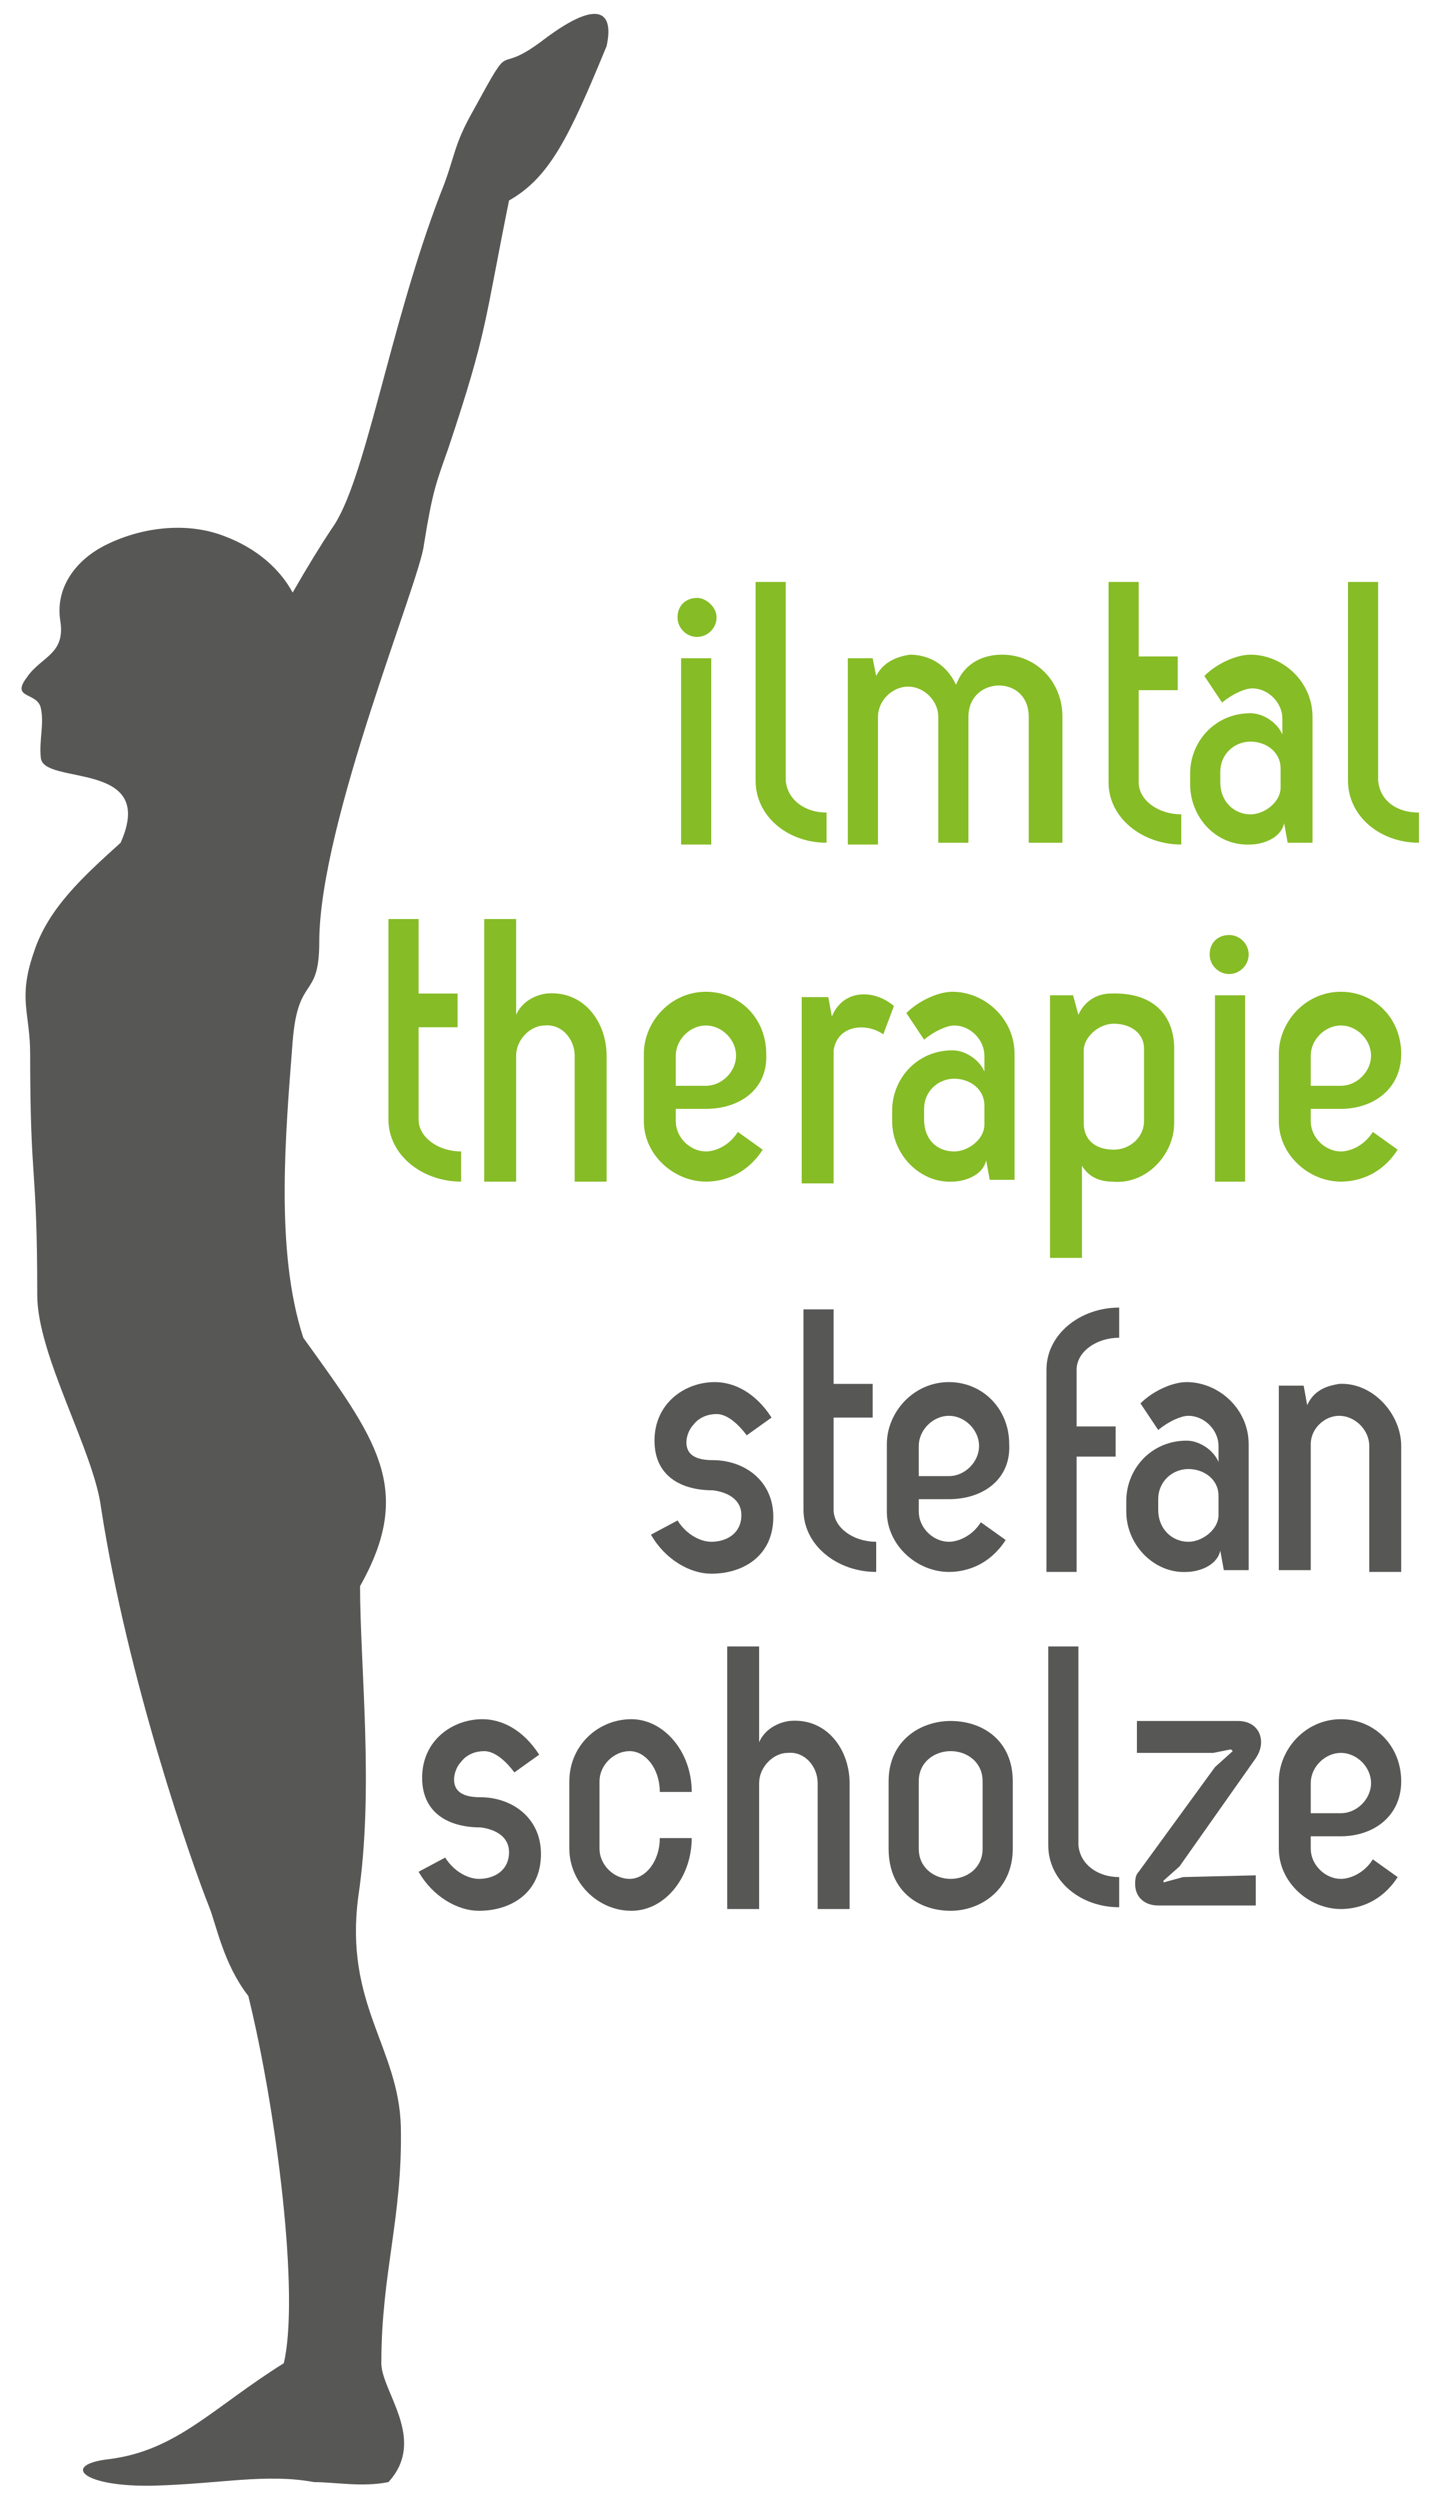 <?xml version="1.0" encoding="utf-8"?>
<!-- Generator: Adobe Illustrator 27.9.0, SVG Export Plug-In . SVG Version: 6.00 Build 0)  -->
<svg version="1.1" id="Ebene_1" xmlns="http://www.w3.org/2000/svg" xmlns:xlink="http://www.w3.org/1999/xlink" x="0px" y="0px"
	 viewBox="0 0 81.3 140.9" style="enable-background:new 0 0 81.3 140.9;" xml:space="preserve">
<style type="text/css">
	.st0{fill:#575756;}
	.st1{fill:#86BC25;}
</style>
<path class="st0" d="M21.9,139.9c-1.5,0.3-3,0-4.2,0c-2.7-0.5-5.3,0.1-9,0.2c-4.1,0.1-5.3-1.2-2.5-1.5c3.8-0.5,5.8-2.9,9.8-5.4
	c0.9-3.8-0.4-14.2-2-20.7c-1.4-1.8-1.8-4-2.2-5c-1-2.5-4.6-12.8-6.1-22.5C5.3,81.8,2.1,76.4,2.1,73c0-7.5-0.4-6.1-0.4-13.6
	c0-2.3-0.7-3.1,0.2-5.7c0.8-2.5,2.8-4.3,4.9-6.2c2.1-4.7-4.4-3.2-4.5-4.8c-0.1-1,0.2-1.9,0-2.8c-0.2-0.9-1.7-0.5-0.8-1.7
	c0.8-1.2,2.2-1.3,1.9-3.2c-0.3-1.9,0.9-3.4,2.4-4.2c2.1-1.1,4.7-1.4,6.8-0.6c1.9,0.7,3.2,1.9,3.9,3.2c0.8-1.4,1.6-2.7,2.2-3.6
	c1.9-2.6,3.2-11.2,6.1-18.8c0.9-2.2,0.7-2.7,1.9-4.8c2.4-4.4,1-1.7,4-4c3.2-2.4,3.9-1.4,3.5,0.4c-2.1,5.1-3.2,7.4-5.5,8.7
	c-1.4,6.9-1.2,7.3-3.4,13.9c-0.7,2-0.9,2.4-1.4,5.5C23.7,32.7,18,46.4,18,53.1c0,3.3-1.2,1.8-1.5,5.6c-0.4,5.2-1,11.8,0.6,16.7
	c4.1,5.7,6.3,8.5,3.2,14c0,4.5,0.8,11.5-0.1,17.5c-0.8,6.1,2.3,8.5,2.4,13c0.1,5.1-1.1,8.2-1.1,13.3
	C21.5,134.8,24.1,137.5,21.9,139.9"/>
<path class="st1" d="M40.1,47.6h-1.7V37.1h1.7V47.6z M40.4,34.8c0,0.6-0.5,1.1-1.1,1.1c-0.6,0-1.1-0.5-1.1-1.1
	c0-0.7,0.5-1.1,1.1-1.1C39.8,33.7,40.4,34.2,40.4,34.8"/>
<path class="st1" d="M46.6,45.8v1.7c-2.2,0-4-1.5-4-3.5V32.8h1.7v11.2C44.4,45.1,45.4,45.8,46.6,45.8"/>
<path class="st1" d="M49.5,47.6h-1.7V37.1h1.4l0.2,1c0.4-0.8,1.2-1.1,1.9-1.2c0.9,0,2,0.4,2.6,1.7c0.5-1.3,1.6-1.7,2.6-1.7
	c1.9,0,3.4,1.5,3.4,3.5v7.1H58v-7.1c0-2.4-3.4-2.3-3.4,0v7.1h-1.7v-7.1c0-0.9-0.8-1.7-1.7-1.7c-0.9,0-1.7,0.8-1.7,1.7V47.6z"/>
<path class="st1" d="M66.4,37.1v1.8h-2.2v5.2c0,1,1.1,1.8,2.4,1.8v1.7c-2.2,0-4.1-1.5-4.1-3.5V32.8h1.7v4.2H66.4z"/>
<path class="st1" d="M70.5,45.9c0.8,0,1.7-0.7,1.7-1.5v-1.1c0-0.9-0.8-1.5-1.7-1.5c-0.9,0-1.7,0.7-1.7,1.7v0.6
	C68.8,45.2,69.6,45.9,70.5,45.9 M67.1,44.2v-0.6c0-1.8,1.4-3.4,3.4-3.4c0.7,0,1.5,0.5,1.8,1.2l0-0.9c0-0.9-0.8-1.7-1.7-1.7
	c-0.4,0-1.1,0.3-1.7,0.8l-1-1.5c0.7-0.7,1.8-1.2,2.6-1.2c1.8,0,3.5,1.5,3.5,3.5v7.1h-1.4l-0.2-1.1c-0.2,0.9-1.3,1.2-1.9,1.2
	C68.6,47.7,67.1,46.1,67.1,44.2"/>
<path class="st1" d="M80,45.8v1.7c-2.2,0-4-1.5-4-3.5V32.8h1.7v11.2C77.8,45.1,78.7,45.8,80,45.8"/>
<path class="st1" d="M25.8,56.1v1.8h-2.2v5.2c0,1,1.1,1.8,2.4,1.8v1.7c-2.2,0-4.1-1.5-4.1-3.5V51.8h1.7v4.2H25.8z"/>
<path class="st1" d="M29.1,59.5v7.1h-1.8V51.8h1.8l0,5.4c0.3-0.7,1-1.1,1.7-1.2c2.1-0.2,3.4,1.6,3.4,3.5l0,7.1h-1.8v-7.1
	c0-0.9-0.7-1.8-1.7-1.7C29.9,57.8,29.1,58.6,29.1,59.5"/>
<path class="st1" d="M39.8,61.2c0.9,0,1.7-0.8,1.7-1.7c0-0.9-0.8-1.7-1.7-1.7c-0.9,0-1.7,0.8-1.7,1.7v1.7H39.8z M39.8,62.5h-1.7v0.7
	c0,0.9,0.8,1.7,1.7,1.7c0.5,0,1.3-0.3,1.8-1.1l1.4,1c-0.9,1.4-2.2,1.8-3.2,1.8c-1.8,0-3.5-1.5-3.5-3.4v-3.8c0-1.8,1.5-3.5,3.5-3.5
	c1.9,0,3.4,1.5,3.4,3.5C43.3,61.4,41.7,62.5,39.8,62.5"/>
<path class="st1" d="M45.2,66.6V56.2h1.5l0.2,1.1c0.6-1.5,2.3-1.6,3.5-0.6l-0.6,1.6c-1-0.7-2.6-0.5-2.8,0.9v7.5H45.2z"/>
<path class="st1" d="M53.8,64.9c0.8,0,1.7-0.7,1.7-1.5v-1.1c0-0.9-0.8-1.5-1.7-1.5c-0.9,0-1.7,0.7-1.7,1.7v0.6
	C52.1,64.2,52.8,64.9,53.8,64.9 M50.3,63.2v-0.6c0-1.8,1.4-3.4,3.4-3.4c0.7,0,1.5,0.5,1.8,1.2l0-0.9c0-0.9-0.8-1.7-1.7-1.7
	c-0.4,0-1.1,0.3-1.7,0.8l-1-1.5c0.7-0.7,1.8-1.2,2.6-1.2c1.8,0,3.5,1.5,3.5,3.5v7.1h-1.4l-0.2-1.1c-0.2,0.9-1.3,1.2-1.9,1.2
	C51.9,66.7,50.3,65.1,50.3,63.2"/>
<path class="st1" d="M64.5,59.1c0-0.9-0.8-1.4-1.7-1.4c-0.9,0-1.7,0.8-1.7,1.5v4.1c0,0.9,0.6,1.5,1.7,1.5c0.9,0,1.7-0.7,1.7-1.6
	V59.1z M66.2,59.1v4.2c0,1.8-1.6,3.5-3.5,3.3c-0.6,0-1.3-0.2-1.7-0.9v5.2h-1.8V56.1h1.3l0.3,1.1c0.4-0.9,1.2-1.2,1.8-1.2
	C65.1,55.9,66.2,57.3,66.2,59.1"/>
<path class="st1" d="M70.2,66.6h-1.7V56.1h1.7V66.6z M70.4,53.8c0,0.6-0.5,1.1-1.1,1.1c-0.6,0-1.1-0.5-1.1-1.1
	c0-0.7,0.5-1.1,1.1-1.1C69.9,52.7,70.4,53.2,70.4,53.8"/>
<path class="st1" d="M75.6,61.2c0.9,0,1.7-0.8,1.7-1.7c0-0.9-0.8-1.7-1.7-1.7c-0.9,0-1.7,0.8-1.7,1.7v1.7H75.6z M75.6,62.5h-1.7v0.7
	c0,0.9,0.8,1.7,1.7,1.7c0.5,0,1.3-0.3,1.8-1.1l1.4,1c-0.9,1.4-2.2,1.8-3.2,1.8c-1.8,0-3.5-1.5-3.5-3.4v-3.8c0-1.8,1.5-3.5,3.5-3.5
	c1.9,0,3.4,1.5,3.4,3.5C79,61.4,77.4,62.5,75.6,62.5"/>
<path class="st0" d="M42.1,80.9c-0.6-0.8-1.2-1.2-1.7-1.2c-0.5,0-1,0.2-1.3,0.6c-0.2,0.2-0.4,0.6-0.4,1c0,0.8,0.7,1,1.5,1
	c1.7,0,3.4,1.1,3.4,3.2c0,2.2-1.7,3.2-3.5,3.2c-1.2,0-2.6-0.8-3.4-2.2l1.5-0.8c0.5,0.8,1.3,1.2,1.9,1.2c0.9,0,1.7-0.5,1.7-1.5
	c0-0.9-0.8-1.3-1.6-1.4c-1.8,0-3.3-0.8-3.3-2.8c0-2.1,1.7-3.3,3.4-3.3c1.1,0,2.3,0.6,3.2,2L42.1,80.9z"/>
<path class="st0" d="M49.2,78.1v1.8H47v5.2c0,1,1.1,1.8,2.4,1.8v1.7c-2.2,0-4.1-1.5-4.1-3.5V73.8H47v4.2H49.2z"/>
<path class="st0" d="M53.5,83.2c0.9,0,1.7-0.8,1.7-1.7c0-0.9-0.8-1.7-1.7-1.7c-0.9,0-1.7,0.8-1.7,1.7v1.7H53.5z M53.5,84.5h-1.7v0.7
	c0,0.9,0.8,1.7,1.7,1.7c0.5,0,1.3-0.3,1.8-1.1l1.4,1c-0.9,1.4-2.2,1.8-3.2,1.8c-1.8,0-3.5-1.5-3.5-3.4v-3.8c0-1.8,1.5-3.5,3.5-3.5
	c1.9,0,3.4,1.5,3.4,3.5C57,83.4,55.4,84.5,53.5,84.5"/>
<path class="st0" d="M60.8,88.6H59V77.2c0-2,1.9-3.5,4.1-3.5v1.7c-1.3,0-2.4,0.8-2.4,1.8v3.2h2.2v1.7h-2.2V88.6z"/>
<path class="st0" d="M67,86.9c0.8,0,1.7-0.7,1.7-1.5v-1.1c0-0.9-0.8-1.5-1.7-1.5c-0.9,0-1.7,0.7-1.7,1.7v0.6
	C65.3,86.2,66.1,86.9,67,86.9 M63.5,85.2v-0.6c0-1.8,1.4-3.4,3.4-3.4c0.7,0,1.5,0.5,1.8,1.2l0-0.9c0-0.9-0.8-1.7-1.7-1.7
	c-0.4,0-1.1,0.3-1.7,0.8l-1-1.5c0.7-0.7,1.8-1.2,2.6-1.2c1.8,0,3.5,1.5,3.5,3.5v7.1H69l-0.2-1.1c-0.2,0.9-1.3,1.2-1.9,1.2
	C65.1,88.7,63.5,87.1,63.5,85.2"/>
<path class="st0" d="M73.9,81.4v7.1h-1.8V78.1h1.4l0.2,1.1c0.4-0.9,1.2-1.1,1.8-1.2c1.9-0.1,3.5,1.7,3.5,3.5v7.1h-1.8v-7.1
	c0-0.9-0.8-1.7-1.7-1.7C74.7,79.8,73.9,80.5,73.9,81.4"/>
<path class="st0" d="M29,99.9c-0.6-0.8-1.2-1.2-1.7-1.2c-0.5,0-1,0.2-1.3,0.6c-0.2,0.2-0.4,0.6-0.4,1c0,0.8,0.7,1,1.5,1
	c1.7,0,3.4,1.1,3.4,3.2c0,2.2-1.7,3.2-3.5,3.2c-1.2,0-2.6-0.8-3.4-2.2l1.5-0.8c0.5,0.8,1.3,1.2,1.9,1.2c0.9,0,1.7-0.5,1.7-1.5
	c0-0.9-0.8-1.3-1.6-1.4c-1.8,0-3.3-0.8-3.3-2.8c0-2.1,1.7-3.3,3.4-3.3c1.1,0,2.3,0.6,3.2,2L29,99.9z"/>
<path class="st0" d="M39,103.6c0,2.2-1.5,4.1-3.4,4.1c-1.9,0-3.5-1.6-3.5-3.5v-3.8c0-2,1.6-3.5,3.5-3.5c1.8,0,3.4,1.8,3.4,4.1h-1.8
	c0-1.3-0.8-2.3-1.7-2.3c-0.9,0-1.7,0.8-1.7,1.7v3.8c0,0.9,0.8,1.7,1.7,1.7c0.9,0,1.7-1,1.7-2.3H39z"/>
<path class="st0" d="M42.8,100.5v7.1H41V92.8h1.8l0,5.4c0.3-0.7,1-1.1,1.7-1.2c2.1-0.2,3.4,1.6,3.4,3.5l0,7.1h-1.8v-7.1
	c0-0.9-0.7-1.8-1.7-1.7C43.6,98.8,42.8,99.6,42.8,100.5"/>
<path class="st0" d="M55.4,100.4c0-1.1-0.9-1.7-1.8-1.7c-0.9,0-1.8,0.6-1.8,1.7v3.8c0,1.1,0.9,1.7,1.8,1.7c0.9,0,1.8-0.6,1.8-1.7
	V100.4z M57.1,104.2c0,2.3-1.8,3.5-3.5,3.5c-1.8,0-3.5-1.1-3.5-3.5v-3.8c0-2.3,1.8-3.4,3.5-3.4c1.8,0,3.5,1.1,3.5,3.4V104.2z"/>
<path class="st0" d="M63.1,105.8v1.7c-2.2,0-4-1.5-4-3.5V92.8h1.7v11.2C60.9,105.1,61.9,105.8,63.1,105.8"/>
<path class="st0" d="M68.5,99.6l1-0.9l-0.1-0.1l-1,0.2l-4.3,0v-1.8h5.7c0.8,0,1.3,0.5,1.3,1.2c0,0.3-0.1,0.6-0.3,0.9l-4.3,6.1
	l-0.9,0.8l0,0.1l1.1-0.3l4.1-0.1v1.7h-5.5c-0.8,0-1.3-0.5-1.3-1.2c0-0.2,0-0.5,0.2-0.7L68.5,99.6z"/>
<path class="st0" d="M75.6,102.2c0.9,0,1.7-0.8,1.7-1.7c0-0.9-0.8-1.7-1.7-1.7c-0.9,0-1.7,0.8-1.7,1.7v1.7H75.6z M75.6,103.5h-1.7
	v0.7c0,0.9,0.8,1.7,1.7,1.7c0.5,0,1.3-0.3,1.8-1.1l1.4,1c-0.9,1.4-2.2,1.8-3.2,1.8c-1.8,0-3.5-1.5-3.5-3.4v-3.8
	c0-1.8,1.5-3.5,3.5-3.5c1.9,0,3.4,1.5,3.4,3.5C79,102.4,77.4,103.5,75.6,103.5"/>
</svg>
